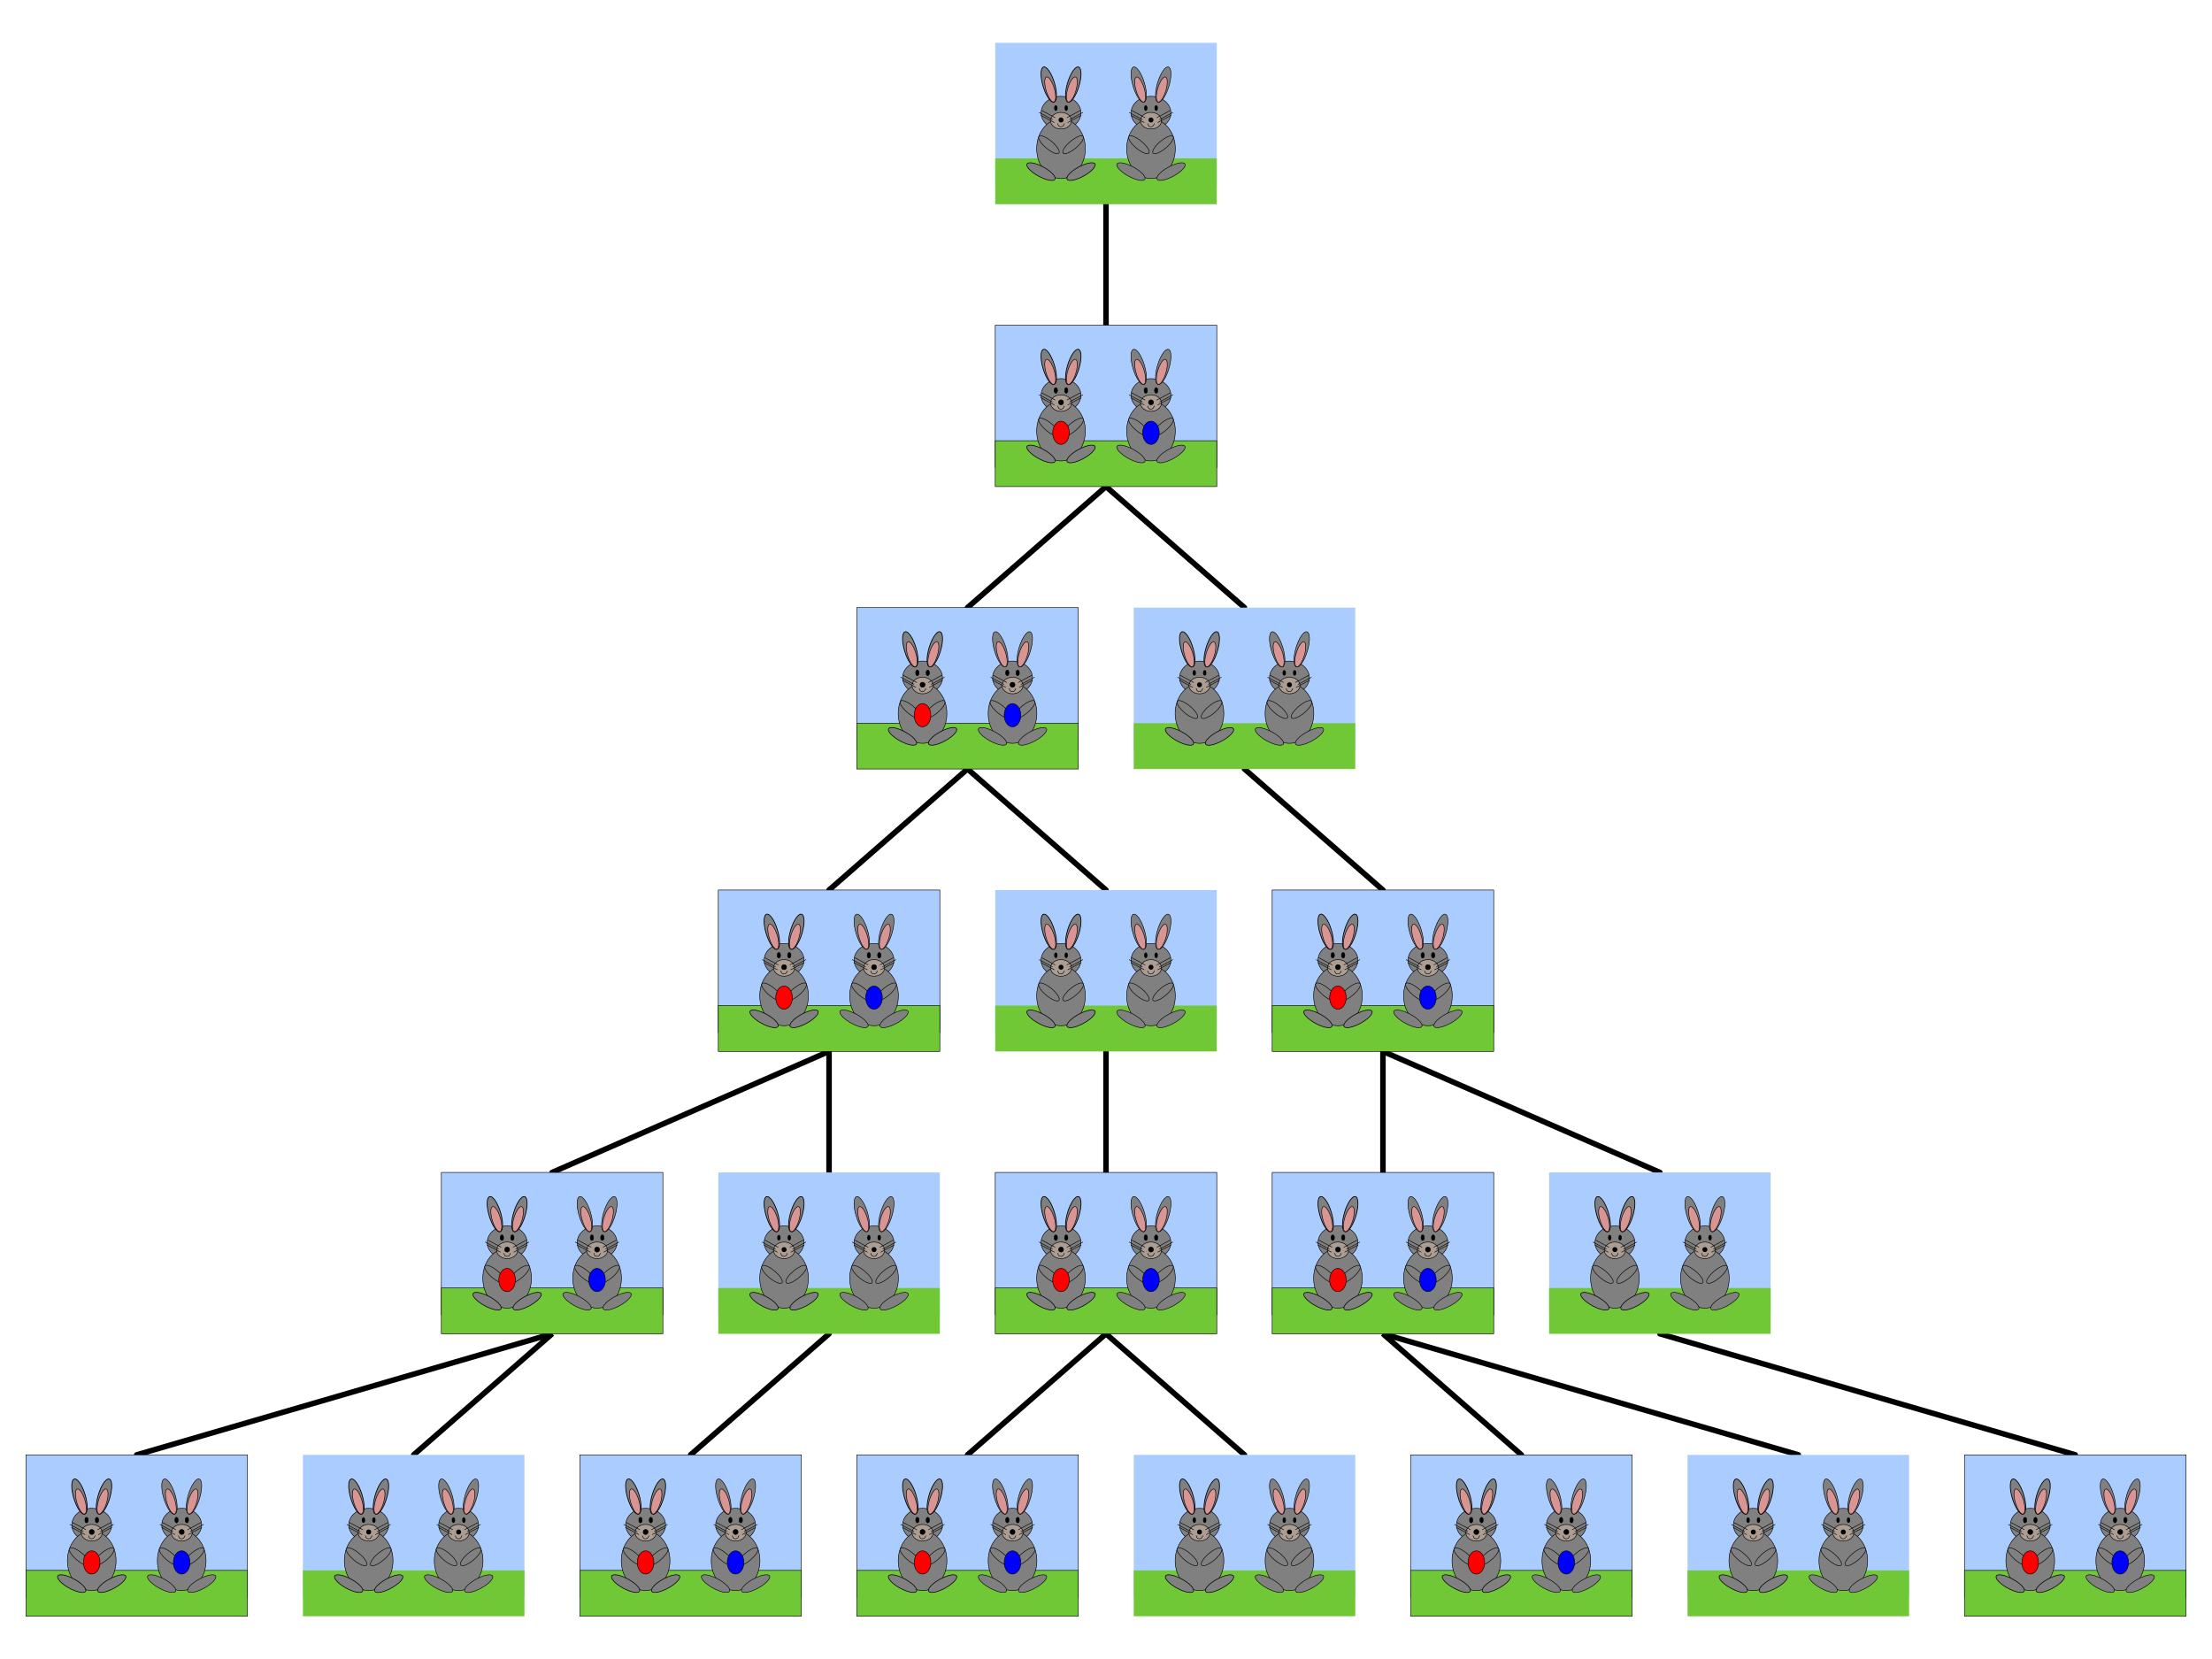 <?xml version="1.0" encoding="UTF-8"?>
<svg width="4e3" height="3e3" version="1.1" xmlns="http://www.w3.org/2000/svg" xmlns:xlink="http://www.w3.org/1999/xlink">
 <g fill="none" stroke="#000" stroke-linecap="round" stroke-width="10">
  <path d="m2e3 369.19v218.87"/>
  <path d="m1749.6 1098.7 250.39-218.87 250.39 218.87"/>
  <path d="m1499.2 1609.4 250.39-218.87 250.39 218.87"/>
  <path d="m2250.4 1390.6 250.39 218.87"/>
  <path d="m2e3 1901.3v218.87"/>
  <path d="m1499.2 2120.1v-218.87l-500.78 218.87"/>
  <path d="m2500.8 2120.1v-218.87l500.78 218.87"/>
  <path d="m748.06 2630.8 250.39-218.87-751.16 218.87"/>
  <path d="m1499.2 2411.9-250.39 218.87"/>
  <path d="m1749.6 2630.8 250.39-218.87 250.39 218.87"/>
  <path d="m2751.2 2630.8-250.39-218.87 751.16 218.87"/>
  <path d="m3001.6 2411.9 751.16 218.87"/>
 </g>
 <g id="c" transform="translate(-3063.5 -1498.1)" stroke="#000">
  <g id="d" transform="translate(3683.5 1709.2)">
   <rect x="1179.7" y="376.95" width="400.62" height="257.54" fill="#acf"/>
   <rect x="1179.7" y="585.88" width="400.62" height="82.893" fill="#71c837"/>
   <g transform="translate(-.145)">
    <g stroke="#000">
     <ellipse cx="1298.8" cy="503.66" rx="36" ry="30" fill="#808080"/>
     <ellipse cx="1298.8" cy="568.37" rx="44" ry="54" fill="#808080"/>
     <ellipse cx="1298.8" cy="517.76" rx="19" ry="15" fill="#ac9d93"/>
    </g>
    <path d="m1292.9 523.12c0.619 1.578 1.032 5.547 5.326 5.59 5.015 0.445 6.245-4.883 6.446-5.59" fill="none" stroke="#000" stroke-linecap="round"/>
    <circle cx="1298.8" cy="516.46" r="4.494"/>
    <ellipse transform="matrix(.644 -.765 .766 .643 0 0)" cx="391.14" cy="1338.2" rx="7.633" ry="23.615" fill="#808080" stroke="#000"/>
    <ellipse transform="matrix(.48 -.877 .878 .479 0 0)" cx="69.363" cy="1400.1" rx="9.291" ry="28.743" fill="#808080" stroke="#000" stroke-width="1.217"/>
    <ellipse transform="matrix(.959 -.284 .286 .958 0 0)" cx="1093.7" cy="796.46" rx="10.706" ry="33.12" fill="#808080" stroke="#000" stroke-width="1.403"/>
    <path d="m1264.1 499.36 23.906 12.858m-25.355-3.984 23.906 12.858m-27.166-18.201 23.906 12.858" fill="#808080" stroke="#000" stroke-linecap="round"/>
    <ellipse cx="1289.4" cy="494.93" rx="3" ry="5"/>
    <ellipse transform="rotate(-16.453)" cx="1096.2" cy="804.72" rx="7.611" ry="23.54" fill="#d99494" stroke="#000"/>
    <g transform="matrix(-1,0,0,1,2597.6,0)">
     <ellipse transform="matrix(.644 -.765 .766 .643 0 0)" cx="391.14" cy="1338.2" rx="7.633" ry="23.615" fill="#808080" stroke="#000"/>
     <ellipse transform="matrix(.48 -.877 .878 .479 0 0)" cx="69.363" cy="1400.1" rx="9.291" ry="28.743" fill="#808080" stroke="#000" stroke-width="1.217"/>
     <ellipse transform="matrix(.959 -.284 .286 .958 0 0)" cx="1093.7" cy="796.46" rx="10.706" ry="33.12" fill="#808080" stroke="#000" stroke-width="1.403"/>
     <path d="m1264.1 499.36 23.906 12.858m-25.355-3.984 23.906 12.858m-27.166-18.201 23.906 12.858" fill="#808080" stroke="#000" stroke-linecap="round"/>
     <ellipse cx="1289.4" cy="494.93" rx="3" ry="5"/>
     <ellipse transform="rotate(-16.453)" cx="1096.2" cy="804.72" rx="7.611" ry="23.54" fill="#d99494" stroke="#000"/>
    </g>
   </g>
   <g transform="translate(162.54)">
    <g stroke="#000">
     <ellipse cx="1298.8" cy="503.66" rx="36" ry="30" fill="#808080"/>
     <ellipse cx="1298.8" cy="568.37" rx="44" ry="54" fill="#808080"/>
     <ellipse cx="1298.8" cy="517.76" rx="19" ry="15" fill="#ac9d93"/>
    </g>
    <path d="m1292.9 523.12c0.619 1.578 1.032 5.547 5.326 5.59 5.015 0.445 6.245-4.883 6.446-5.59" fill="none" stroke="#000" stroke-linecap="round"/>
    <circle cx="1298.8" cy="516.46" r="4.494"/>
    <ellipse transform="matrix(.644 -.765 .766 .643 0 0)" cx="391.14" cy="1338.2" rx="7.633" ry="23.615" fill="#808080" stroke="#000"/>
    <ellipse transform="matrix(.48 -.877 .878 .479 0 0)" cx="69.363" cy="1400.1" rx="9.291" ry="28.743" fill="#808080" stroke="#000"/>
    <ellipse transform="matrix(.959 -.284 .286 .958 0 0)" cx="1093.7" cy="796.46" rx="10.706" ry="33.12" fill="#808080" stroke="#000"/>
    <path d="m1264.1 499.36 23.906 12.858m-25.355-3.984 23.906 12.858m-27.166-18.201 23.906 12.858" fill="#808080" stroke="#000" stroke-linecap="round"/>
    <ellipse cx="1289.4" cy="494.93" rx="3" ry="5"/>
    <ellipse transform="rotate(-16.453)" cx="1096.2" cy="804.72" rx="7.611" ry="23.54" fill="#d99494" stroke="#000"/>
    <g transform="matrix(-1,0,0,1,2597.6,0)">
     <ellipse transform="matrix(.644 -.765 .766 .643 0 0)" cx="391.14" cy="1338.2" rx="7.633" ry="23.615" fill="#808080" stroke="#000"/>
     <ellipse transform="matrix(.48 -.877 .878 .479 0 0)" cx="69.363" cy="1400.1" rx="9.291" ry="28.743" fill="#808080" stroke="#000"/>
     <ellipse transform="matrix(.959 -.284 .286 .958 0 0)" cx="1093.7" cy="796.46" rx="10.706" ry="33.12" fill="#808080" stroke="#000"/>
     <path d="m1264.1 499.36 23.906 12.858m-25.355-3.984 23.906 12.858m-27.166-18.201 23.906 12.858" fill="#808080" stroke="#000" stroke-linecap="round"/>
     <ellipse cx="1289.4" cy="494.93" rx="3" ry="5"/>
     <ellipse transform="rotate(-16.453)" cx="1096.2" cy="804.72" rx="7.611" ry="23.54" fill="#d99494" stroke="#000"/>
    </g>
   </g>
  </g>
  <g transform="translate(3683.5 1761.8)" fill="#f00">
   <circle cx="1298.6" cy="516.46" r="4.494"/>
   <ellipse cx="1298.6" cy="518.91" rx="15" ry="21"/>
  </g>
  <g transform="translate(3846.2 1761.8)" fill="#00f">
   <circle cx="1298.6" cy="516.46" r="4.494"/>
   <ellipse cx="1298.6" cy="518.91" rx="15" ry="21"/>
  </g>
 </g>
 <use transform="translate(-3063.5 -2008.7)" xlink:href="#d"/>
 <g id="b" transform="translate(-4267.3 -1192.2)">
  <use transform="translate(4016.9 1702.9)" xlink:href="#c"/>
  <use transform="translate(1454.2 204.85)" xlink:href="#d"/>
 </g>
 <g id="a" transform="translate(-4267.3 -1192.2)">
  <use transform="translate(4016.9 1702.9)" xlink:href="#b"/>
  <use transform="translate(4768.1 2213.6)" xlink:href="#c"/>
 </g>
 <use transform="translate(1251.9 1021.4)" xlink:href="#a"/>
 <g id="e" transform="translate(-4267.3 -681.53)">
  <use transform="translate(3766.5 1192.2)" xlink:href="#a"/>
  <use transform="translate(5018.5 1702.9)" xlink:href="#b"/>
 </g>
 <use transform="translate(-751.16 510.69)" xlink:href="#e"/>
</svg>
